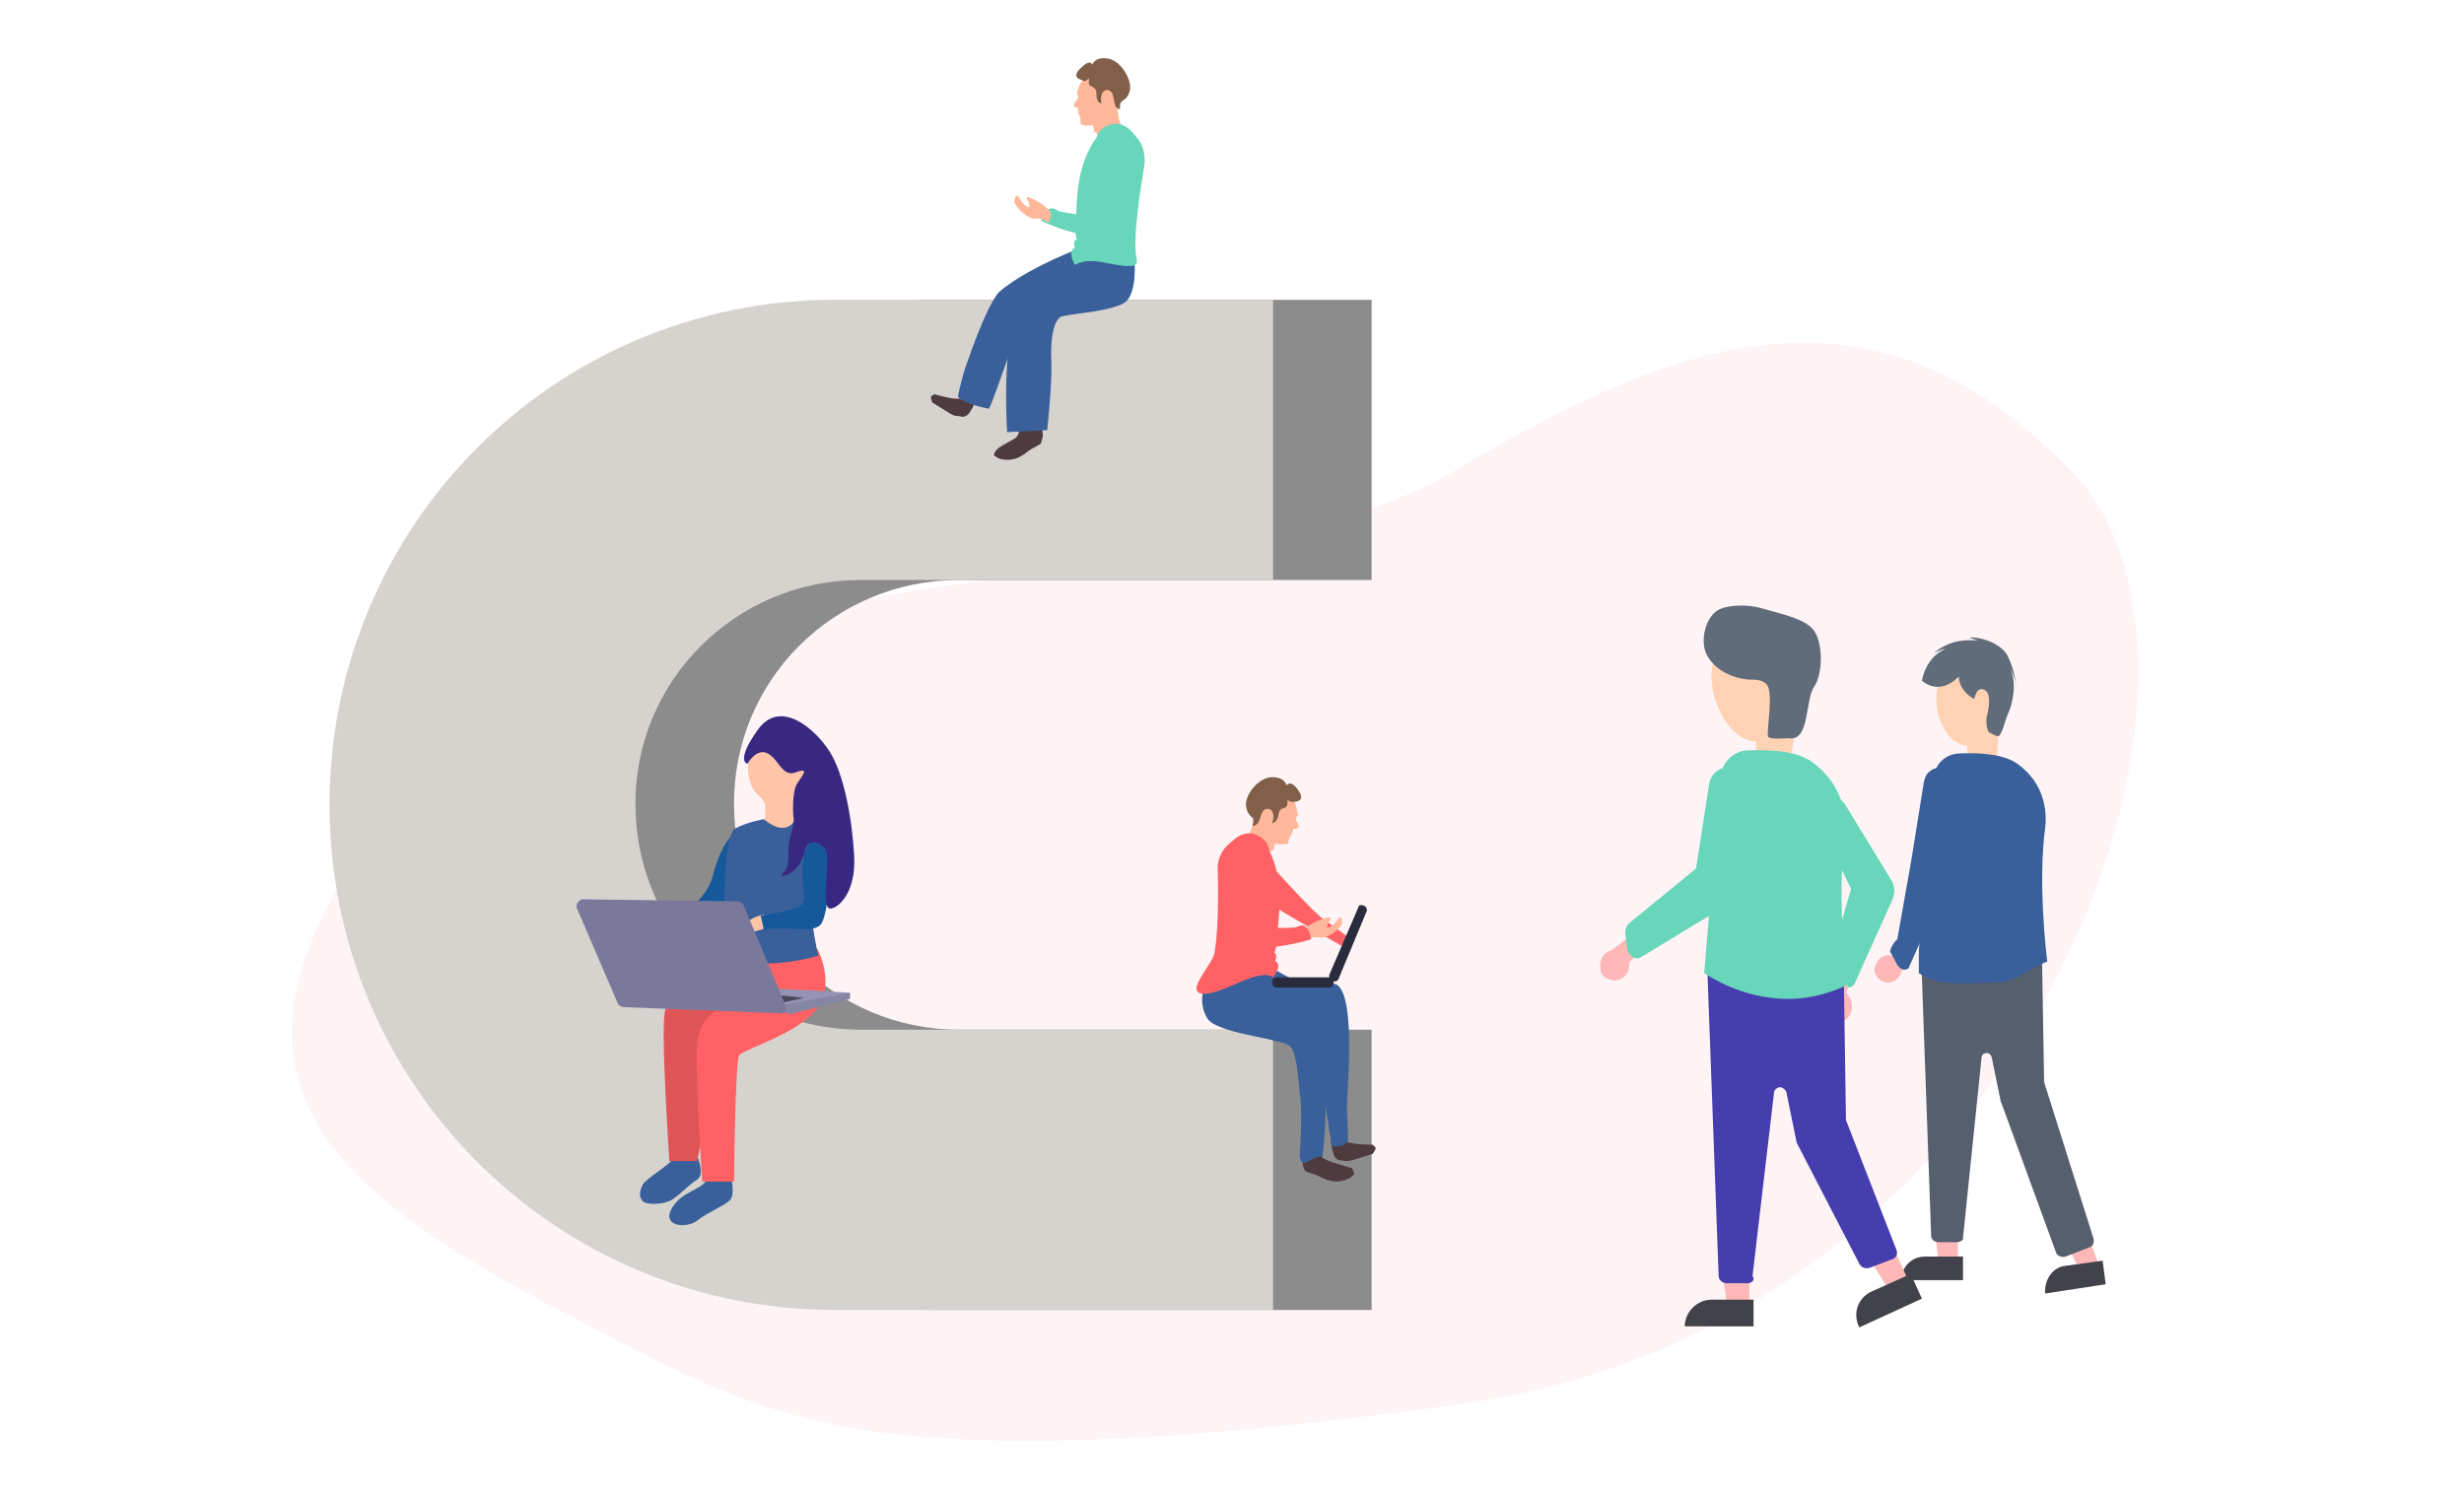 <?xml version="1.0" encoding="UTF-8"?> <svg xmlns="http://www.w3.org/2000/svg" width="240" height="146" viewBox="0 0 240 146" fill="none"><path opacity="0.07" d="M59.6 130.3C34.2 117.3 16.7 106.5 37.9 79.2C59.1 51.9 118.2 59.9 141.6 45.9C165 31.9 183.2 26.7 201.8 45.9C220.4 65.1 198.5 129.1 142.2 136.8C85.9 144.5 75.6 138.5 59.6 130.3Z" fill="#FF6164"></path><path d="M183.2 95.5C183.8 95.9 184.6 95.7 185 95.1C185 95 185.1 95 185.1 94.9L187.6 89.3L186.5 87.9L184.3 93.1C183.6 92.9 182.9 93.3 182.7 94C182.4 94.6 182.7 95.2 183.2 95.5Z" fill="#FFB8B8"></path><path d="M190.7 122.9H188.8L187.9 114.1H190.7V122.9Z" fill="#FFB8B8"></path><path d="M187.5 122.4H191.2V124.7H185.2C185.2 123.4 186.2 122.4 187.5 122.4Z" fill="#42434A"></path><path d="M204.5 123.4L202.8 124.2L198.9 116.4L201.5 115.2L204.5 123.4Z" fill="#FFB8B8"></path><path d="M201.2 123.3L204.8 122.8L205.1 125.1L199.2 126C199.1 124.6 200 123.4 201.2 123.3Z" fill="#42434A"></path><path d="M190.6 121H188.8C188.4 121 188.1 120.7 188.1 120.4L187.1 92.4C187.1 92 187.4 91.7 187.7 91.7H187.8L198.3 92.8C198.7 92.8 198.9 93.1 198.9 93.5L199.1 105.2C199.1 105.3 199.1 105.3 199.1 105.4L203.9 120.6C204 121 203.9 121.4 203.5 121.5L203 121.7L201.2 122.4C200.9 122.5 200.5 122.4 200.3 122.1L195 107.6C195 107.5 195 107.5 194.9 107.4L194 103C193.9 102.7 193.7 102.5 193.4 102.6C193.2 102.6 193 102.8 193 103.1L191.2 120.6C191.3 120.7 191 121 190.6 121Z" fill="#555F6E"></path><path d="M191.6 64.4C193.3 64.4 194.6 66 194.6 68.1C194.6 69 194.8 73.8 194.2 74.9C193.9 75.4 192.3 75.2 192 75.5C191.5 76 191.7 73.4 191.6 72.6C189.9 72.6 188.6 70.2 188.6 68.1C188.6 66 189.9 64.4 191.6 64.4Z" fill="#FFD2B3"></path><path d="M194.5 95.7C191.9 95.7 189 96.2 186.9 94.8V92.6L188.4 75.6C188.5 74.4 189.5 73.5 190.7 73.4C192.6 73.3 195.1 73.4 196.5 74.4C198.6 75.9 199.5 78.2 199.2 80.7C198.5 85.9 199.3 92.8 199.4 93.6V93.7H199.3C197.6 94.4 196.2 95.7 194.5 95.7Z" fill="#3A609B"></path><path d="M189.5 86.8C189.4 87.1 189 87.4 188.9 87.6L185.9 94.3C185.7 94.5 185.3 94.5 185.1 94.3C185.1 94.3 185 94.3 185 94.2C184.8 94.1 184.7 93.8 184.6 93.6L184.1 92.7C184.1 92.4 184.5 91.7 184.8 91.5L186.2 83.6L187.4 76.1C187.5 75.8 187.6 75.4 187.9 75.2C188.5 74.6 189.5 74.7 190.1 75.3C190.4 75.6 190.5 76.1 190.5 76.5L190.1 84.9C189.9 85.5 189.9 86.1 189.5 86.8Z" fill="#3A609B"></path><path d="M187.2 66.3C187.2 66.3 188.8 67.9 190.8 65.9C190.8 65.9 190.7 67.2 192.3 68.1C192.3 68.1 192.5 66.8 193.3 67.2C194.1 67.6 193.6 69.6 193.5 69.8C193.5 69.8 193.4 70.8 193.7 71.3C193.7 71.3 194.5 71.8 194.7 71.7C195.1 71.3 195.3 70.1 195.6 69.5C196 68.6 196.5 66.7 195.8 65.1C195.8 65.1 196.3 66 196.4 66.8C196.4 66.8 196.2 65.1 195.5 63.8C194.8 62.6 192.8 62 191.8 62.1L192.7 62.4C192.7 62.4 191.1 62.2 189.9 62.7C188.7 63.2 188.4 63.6 188.4 63.6C188.4 63.6 189.1 63.2 189.6 63.2C189.7 63.1 187.7 63.7 187.2 66.3Z" fill="#606C7A"></path><path d="M157.3 95.5C158.1 95.5 158.7 94.8 158.7 94C158.7 93.9 158.7 93.8 158.7 93.7L162.6 90.4L160.7 89.8L156.9 92.6C156.1 92.8 155.7 93.7 155.9 94.4C155.9 95.1 156.6 95.5 157.3 95.5Z" fill="#FFB8B8"></path><path d="M170.4 127.2H168.2L167.2 119H170.4V127.2Z" fill="#FFB8B8"></path><path d="M166.7 126.6H170.8V129.2H164.1C164.1 127.8 165.3 126.6 166.7 126.6Z" fill="#42434A"></path><path d="M185.9 124.8L184 125.7L179.6 118.6L182.5 117.3L185.9 124.8Z" fill="#FFB8B8"></path><path d="M182.3 125.8L186.1 124.1L187.2 126.5L181.1 129.3C180.4 127.9 181 126.4 182.3 125.8Z" fill="#42434A"></path><path d="M179.7 99.4C180.5 98.8 180.6 97.7 180 96.9C179.9 96.8 179.9 96.7 179.8 96.7L182.3 91L179.1 91.5L177.2 96.8C176.6 97.6 176.7 98.7 177.5 99.3C178.1 99.9 179 99.9 179.7 99.4Z" fill="#FFB8B8"></path><path d="M170.2 125H168.2C167.8 125 167.4 124.7 167.4 124.3L166.3 94.5C166.3 94.1 166.6 93.7 167 93.7H167.1L178.9 95C179.3 95 179.6 95.4 179.6 95.8L179.8 108.9C179.8 109 179.8 109 179.8 109.1L184.7 121.7C184.9 122.1 184.7 122.6 184.2 122.7L182.1 123.5C181.7 123.6 181.3 123.5 181.1 123.1L175.1 111.5C175.1 111.4 175 111.4 175 111.3L174 106.4C173.9 106.1 173.6 105.9 173.3 105.9C173 106 172.8 106.2 172.8 106.4L170.7 124.3C171 124.7 170.6 125 170.2 125Z" fill="#463DAF"></path><path d="M171 60.6C173.4 60.6 175.3 62.9 175.3 65.8C175.3 67.1 174.8 73.6 173.9 75.3C173.5 76.1 172 75.9 171.6 76.3C170.9 77 171.2 73.3 171 72.2C168.6 72.2 166.7 68.7 166.7 65.8C166.8 62.9 168.7 60.6 171 60.6Z" fill="#FFD2B3"></path><path d="M174.2 97.3C171.3 97.3 168.5 96.4 166 94.8V94.7L167.6 75.6C167.7 74.3 168.8 73.2 170.1 73.1C172.2 73 175.1 73.1 176.6 74.3C178.9 76 180 78.6 179.7 81.4C178.9 87.2 179.8 95 179.9 95.9V96H179.8C178.1 96.8 176.2 97.3 174.2 97.3Z" fill="#67D6BA"></path><path d="M179.9 95.9C179.7 95.9 179.4 95.8 179.3 95.6L178.4 94.6C178.2 94.4 178.1 94.1 178.2 93.8L180.3 86.6L177 79.8C176.8 79.5 176.8 79.1 176.9 78.8C177.1 78 177.9 77.5 178.8 77.7C179.2 77.8 179.6 78.1 179.8 78.5L184.2 85.7C184.6 86.3 184.6 87 184.3 87.7L180.7 95.7C180.6 96 180.3 96.2 180 96.2C180 95.9 180 95.9 179.9 95.9Z" fill="#67D6BA"></path><path d="M168.6 87.9C168.5 88 168.4 88 168.3 88.1L159.9 93.2C159.6 93.4 159.3 93.4 159 93.2C159 93.2 158.9 93.2 158.9 93.1C158.7 92.9 158.5 92.7 158.5 92.4L158.3 90.9C158.3 90.6 158.4 90.2 158.6 90L165.2 84.6L166.5 76.2C166.6 75.8 166.8 75.5 167.1 75.2C167.8 74.6 168.9 74.6 169.5 75.3C169.8 75.7 170 76.1 169.9 76.6L169.4 86C169.4 86.9 169.1 87.5 168.6 87.9Z" fill="#67D6BA"></path><path d="M172.2 71.7C172.1 70.7 172.8 67.2 172 66.6C171.6 66.2 170.9 66.2 170.4 66.2C168.8 66.1 167.1 65.3 166.3 63.9C165.5 62.5 166.1 59.9 167.6 59.3C168.6 58.9 170.3 58.9 171.4 59.2L173.9 59.9C174.8 60.2 175.8 60.5 176.5 61.2C177.6 62.3 177.6 65.6 176.7 66.9C175.8 68.2 176.3 72.3 174.2 71.9C174.2 71.9 172.2 72.1 172.2 71.7Z" fill="#606C7A"></path><path d="M93.4 56.5H133.6V29.2H90.8C63.6 29.2 41.6 51.2 41.6 78.4C41.6 105.6 63.6 127.6 90.8 127.6H133.6V100.3H93.4C81.3 100.3 71.5 90.5 71.5 78.4C71.4 66.3 81.2 56.5 93.4 56.5Z" fill="#8C8C8C"></path><path d="M83.8 56.5H124V29.2H81.3C54.1 29.2 32.1 51.2 32.1 78.4C32.1 105.6 54.1 127.6 81.3 127.6H124V100.3H83.8C71.7 100.3 61.9 90.5 61.9 78.4C61.8 66.3 71.7 56.5 83.8 56.5Z" fill="#D6D3CE"></path><path d="M76.2 81L78.6 79.1L79 76.6V74.1L76.2 72H74C74 72 72.6 73.2 72.9 75.4C73.2 77.6 74.3 77.4 74.5 78.4C74.7 79.4 74.2 81 74.2 81H76.2Z" fill="#FFC5A8"></path><path d="M67.9 112.6C67.9 112.6 68.7 114.4 67.9 114.9C67.1 115.4 65.9 116.7 65.2 117C64.5 117.3 63 117.4 62.6 117C62.2 116.6 62.3 116 62.6 115.4C62.9 114.8 65.4 113.4 65.8 112.6C66.2 111.8 67.9 112.6 67.9 112.6Z" fill="#3A609B"></path><path d="M76.2 92.1L74.2 97.6L69.6 100.6L68.9 102.9L68.5 110.2L67.9 113.1H65.2C65.2 113.1 64.3 99.9 64.8 98.4C65.3 96.9 67.7 95.7 70.4 93.1C73.2 90.4 73.1 93.2 76.2 92.1Z" fill="#DE5457"></path><path d="M71.1 114.2C71.1 114.2 71.7 116.3 71.1 116.9C70.5 117.5 68.9 118.1 67.9 118.9C66.9 119.7 64.3 119.5 65.5 117.6C66.7 115.7 68.7 116.1 69.2 114.2H71.1Z" fill="#3A609B"></path><path d="M64.9 89.6L65.1 90.9C65.1 90.9 62.1 92 62.9 90.8C63.5 89.9 64.4 89.7 64.9 89.6Z" fill="#FFC5A8"></path><path d="M73.2 83.1C73.1 82.5 73.2 80.3 71.6 81.2C70.5 81.8 69.7 84.2 69.4 85.4C69 87 67.1 89.1 64.9 89.7L65.1 91C65.1 91 71 89.4 71.8 88.2C72.4 87.3 73.6 85.1 73.2 83.1Z" fill="#16599B"></path><path d="M79.6 92.4C79.6 92.4 81.4 95.7 79.6 98.2C77.8 100.7 72.4 102.2 72 102.8C71.6 103.4 71.5 115.1 71.5 115.1H68.4C68.4 115.1 67.7 104.6 67.9 101.8C68.1 99 69.3 98.6 74.4 95.2C74.4 95.2 74.8 94 74.8 92.6L79.6 92.4Z" fill="#FF6164"></path><path d="M77.7 79.2C77.7 79.2 77.1 82 74.4 79.8C74.4 79.8 73 80 71.6 80.7C70.3 81.4 70.5 91.5 70.7 92.6C70.9 93.7 74.8 94.5 79.7 93.1C79.7 93.1 78.5 87.9 78.8 84C79.2 80.1 79.1 78.4 77.7 79.2Z" fill="#3A609B"></path><path d="M74.4 89.1L74.6 90.4C74.6 90.4 71.6 91.5 72.4 90.3C73 89.4 73.9 89.2 74.4 89.1Z" fill="#FFC5A8"></path><path d="M78.4 83C78.4 83 79.4 80.5 80.7 82C81 83 80.8 89.2 79.9 90.1C79 91 76.4 90.1 74.4 90.6L74.1 89.2C74.1 89.2 77.5 88.7 78.1 88.1C78.7 87.5 77.7 85.6 78.4 83Z" fill="#16599B"></path><path d="M72.8 74.4C72.8 74.4 73.7 72.8 74.8 73.4C75.9 74 76.2 75.8 77.6 75.2C79 74.7 78 75.7 77.6 76.4C77.2 77.1 77.2 78.9 77.3 79.7C77.4 80.5 76.8 81.5 76.8 82.8C76.8 84.1 76.8 84.6 76.2 85.1C75.6 85.6 77.8 85.4 78.4 82.9C78.7 81.4 80.3 82.2 80.5 83C80.8 84.3 80 88.3 80.8 88.5C81.5 88.6 83.4 87.1 83.2 83.4C83 79.7 82.2 75.4 80.8 73.2C79.4 71 76 68 73.8 71.1C71.6 74.2 72.8 74.4 72.8 74.4Z" fill="#392881"></path><path d="M129.6 111C129.6 111 129.8 112.6 130.1 112.8C130.1 112.8 130.3 113 130.4 113C130.5 113 130.9 113.1 131.2 113.1C131.5 113.1 131.8 113 133.7 112.4C133.7 112.4 134 112 134 111.8L133.7 111.5C133.7 111.5 132.5 111.5 131.9 111.4C131.3 111.3 130.3 111 130.1 110.7L129.6 111Z" fill="#4E3B3F"></path><path d="M126.9 112.4C126.9 112.4 126.8 113.4 127 113.8C127 113.8 127.1 114.1 127.2 114.1C127.3 114.2 128.2 114.4 128.5 114.6C128.8 114.7 129.9 115.5 131.4 114.8C131.4 114.8 131.9 114.5 131.9 114.3L131.7 113.8C131.7 113.8 130.4 113.4 129.7 113.2C129 112.9 128.7 112.8 128.6 112.5L126.9 112.4Z" fill="#4E3B3F"></path><path d="M118.4 93.9C118.4 93.9 116.1 96.8 117.6 99.2C118.4 100.6 124.2 101.1 125.5 101.8C126.3 102.2 126.4 104.7 126.6 106.5C126.9 108.3 126.6 112.6 126.6 112.6C126.6 112.6 126.6 113.7 127.5 113.1C128.4 112.5 128.8 112.7 128.8 112.7C128.8 112.7 129.5 108 128.8 104.4C128.4 102.7 129.6 111.7 129.8 111.7C130 111.7 131.1 111.7 131.3 111.1C131.3 111.1 131.3 109.6 131.2 108.4C131.1 106.9 132.2 97.2 130.2 95.9C129.6 95.5 127.8 97.1 123.4 93.9H118.4Z" fill="#3A609B"></path><path d="M124 84.5C124 84.5 127.3 88.2 128.6 89.3C129.3 89.8 131.2 91.2 131.2 91.2L130.8 92.2C130.8 92.2 125.5 89.2 124.1 88.3C122.8 87.5 122.6 87.6 122.6 87.6L124 84.5Z" fill="#FF6164"></path><path d="M127.1 91.6C127.1 91.6 127.6 91.2 128.5 91.3C129.3 91.5 130.5 90.5 130.7 90C130.7 90 130.7 89.7 130.7 89.5C130.6 89.3 130.4 89.4 130.4 89.4C130.4 89.4 130 90.1 129.5 90.3C129 90.5 129.4 89.9 129.6 89.5C129.8 89.1 128 89.7 127.3 90.3C126.5 90.8 127.1 91.6 127.1 91.6Z" fill="#FEB799"></path><path d="M125.8 77.5C125.8 77.5 126.4 78.6 126.4 79.4C126.4 79.6 126.1 79.5 126.3 80C126.5 80.5 126.6 80.6 126.5 80.6C126.4 80.6 126.3 80.8 126 80.7L125.9 81L125.8 81.1L125.9 81.2C125.9 81.2 125.7 81.4 125.6 81.6C125.5 81.8 125.5 82.2 125.4 82.2C125.3 82.2 124.7 82.3 124.4 82.2C124.1 82 124.1 82.7 124 82.8C123.8 82.9 123.5 83.1 123.4 83.2C123.3 83.3 123.1 83.6 123.1 83.6L122.5 82.7L121.4 81.6L121.3 81.4C121.3 81.4 121.6 81.6 121.9 80.7C122.2 79.8 122.2 79.3 122.2 79.3L123 78.2L125.8 77.5Z" fill="#FEB799"></path><path d="M123.6 82.8C123.6 82.8 123.6 81.8 122.3 81.3C121 80.8 120.1 81.9 119.6 82.3C118.8 83 118.6 84.1 118.6 84.4C118.6 84.7 118.8 89.9 118.3 92.8C118.1 94 115.3 96.7 117.2 96.8C119.1 96.9 122.6 94.2 124 95.2C124 95.2 125 94 124.2 93.6C124.2 93.6 124.5 93 124.1 92.8C124.1 92.8 124.3 92.8 124.4 91.2C124.5 89.6 125.2 85.9 123.6 82.8Z" fill="#FF6164"></path><path d="M122 83C122 83 120.7 82.3 119.8 83C118.9 83.7 119 88.5 119.5 91C119.7 91.8 120.4 92.7 121.2 92.5C122.1 92.3 124.3 92.5 127.7 91.5C127.7 91.5 127.5 89.6 126.3 90.3C125.9 90.5 122 90.3 122 90.3C122 90.3 124 83.9 122 83Z" fill="#FF6164"></path><path d="M126.1 78.1C126.1 78.1 127.3 78.1 126.4 76.9C125.7 75.9 125.3 76.5 125.3 76.5C125.3 76.5 125.2 75.7 123.9 75.7C122.6 75.7 121.1 77.5 121.4 78.7C121.7 79.9 122.3 79.3 122 80.4C122 80.4 122.1 80.6 122.5 80.2C122.8 79.9 122.8 78.8 123.4 78.8C124 78.7 124.2 79.5 123.9 80.2C123.9 80.2 124.4 80.1 124.5 79.5C124.6 78.9 124.7 78.8 125.1 78.7C125.5 78.6 125.4 77.9 125.4 77.9C125.4 77.9 125.7 78.2 126.1 78.1Z" fill="#825F48"></path><path d="M95.1 38.9C95.1 38.9 94.5 40.4 94.1 40.5C94.1 40.5 93.9 40.6 93.8 40.6C93.7 40.6 93.3 40.5 93 40.5C92.7 40.4 92.4 40.2 90.8 39.2C90.8 39.2 90.6 38.7 90.7 38.6L91 38.4C91 38.4 92.1 38.7 92.7 38.8C93.3 38.9 94.3 38.8 94.6 38.6L95.1 38.9Z" fill="#4E3B3F"></path><path d="M101.4 41.4C101.4 41.4 101.7 42.4 101.5 42.8C101.5 42.8 101.4 43.1 101.4 43.2C101.3 43.3 100.5 43.7 100.2 43.9C99.9 44.1 99 45.1 97.4 44.7C97.4 44.7 96.9 44.5 96.8 44.3C96.8 44.3 96.9 44 97 43.9C97.3 43.5 98.2 43.1 98.7 42.8C99.4 42.4 99.2 41.9 99.3 41.6L101.4 41.4Z" fill="#4E3B3F"></path><path d="M99.4 31.6C98.9 32.5 96.5 39.9 96.3 39.8C96.1 39.8 93.5 39.2 93.3 38.6C93.3 38.6 93.7 36.7 94.1 35.6C94.6 34.2 95.9 30.4 97.1 28.7C97.5 28.1 100.4 26 105.4 24.1C105.4 24.1 106.7 25.5 105.4 27C104.1 28.7 100 30.5 99.4 31.6Z" fill="#3A609B"></path><path d="M105.5 24.2L110.5 25.4C110.5 25.4 110.8 28.7 109.5 29.5C108.2 30.3 104.9 30.5 103.5 30.8C102.6 31 102.3 33.1 102.4 35.2C102.5 37.4 102 41.9 102 41.9L98.1 42.1C98.1 42.1 97.5 33.5 99.2 29.8C100.2 27.6 105.5 24.2 105.5 24.2Z" fill="#3A609B"></path><path d="M105.8 7.3C105.8 7.3 105 8.3 104.9 9.1C104.9 9.3 105.2 9.3 104.9 9.7C104.6 10.1 104.6 10.2 104.6 10.3C104.6 10.4 104.8 10.5 105 10.5V10.8L105.1 10.9L105 11C105 11 105.2 11.3 105.2 11.4C105.3 11.6 105.2 12 105.3 12.1C105.4 12.2 105.9 12.3 106.3 12.2C106.6 12.1 106.5 12.7 106.6 12.8C106.7 12.9 107 13.2 107.1 13.3C107.2 13.4 107.3 13.7 107.3 13.7L108 12.9L108.9 12.7L109.4 12.8C109.4 12.8 109 12 108.9 11C108.7 10 108.8 9.6 108.8 9.6L108.2 8.4L105.8 7.3Z" fill="#FEB799"></path><path d="M106.8 13.4C106.8 13.4 107 12.4 108.3 12.1C109.6 11.8 110.4 13 110.8 13.5C111.5 14.3 111.5 15.4 111.5 15.8C111.5 16.2 110.5 21.2 110.6 24.2C110.6 25.5 111.3 26 109.5 25.9C107.6 25.7 106.2 25 104.7 25.8C104.7 25.8 103.9 24.5 104.7 24.1C104.7 24.1 104.4 23.5 104.9 23.3C104.9 23.3 104.7 23.3 104.8 21.7C104.9 20 104.7 16.3 106.8 13.4Z" fill="#67D6BA"></path><path d="M108.3 13.9C108.3 13.9 109.6 13.3 110.5 14.2C111.3 15 110.5 19.8 109.6 22.2C109.3 23 108.4 23.7 107.7 23.4C106.8 23 104.6 23 101.4 21.5C101.4 21.5 101.9 19.7 103 20.5C103.4 20.8 107.3 21.1 107.3 21.1C107.3 21.1 106.2 14.5 108.3 13.9Z" fill="#67D6BA"></path><path d="M105.4 7.8C105.4 7.8 104.2 7.6 105.3 6.6C106.2 5.7 106.4 6.3 106.4 6.3C106.4 6.3 106.6 5.5 107.9 5.7C109.2 5.9 110.4 7.9 110 9C109.6 10.1 109 9.5 109.1 10.6C109.1 10.6 108.9 10.7 108.7 10.4C108.4 10 108.6 9 108 8.8C107.4 8.6 107.1 9.4 107.3 10.1C107.3 10.1 106.8 10 106.8 9.3C106.8 8.7 106.7 8.6 106.3 8.4C105.9 8.3 106.1 7.6 106.1 7.6C106.1 7.6 105.7 8.1 105.4 7.8Z" fill="#825F48"></path><path d="M102.1 21.7C102.1 21.7 101.6 21.2 100.8 21.3C100 21.3 99 20.2 98.8 19.7C98.8 19.7 98.8 19.4 98.9 19.2C99 19 99.2 19.1 99.2 19.1C99.2 19.1 99.5 19.8 100 20.1C100.5 20.4 100.2 19.7 100 19.3C99.8 18.9 101.6 19.8 102.1 20.4C102.7 20.9 102.1 21.7 102.1 21.7Z" fill="#FEB799"></path><path d="M132.8 88.2C133.1 88.3 133.2 88.6 133.1 88.8L130.4 95.3C130.3 95.6 130 95.7 129.7 95.5C129.5 95.4 129.4 95.1 129.5 94.9L132.3 88.4C132.3 88.2 132.5 88.1 132.8 88.2Z" fill="#292C3D"></path><path d="M124.4 96.2H129.4C129.7 96.2 129.9 96 129.9 95.7C129.9 95.4 129.7 95.2 129.4 95.2H124.4C124.1 95.2 123.9 95.4 123.9 95.7C123.9 96 124.1 96.2 124.4 96.2Z" fill="#292C3D"></path><path d="M82.8 96.7V97.3L76.9 98.8L76.3 98.6H76.2L72 96.1L82.8 96.7Z" fill="#9493B6"></path><path opacity="0.1" d="M82.8 96.7V97.3L76.9 98.8L76.3 98.6L76.2 97.9L82.8 96.7Z" fill="black"></path><path d="M76 97.7C76.1 97.7 78.3 97.2 78.3 97.2L74.4 96.8L76 97.7Z" fill="#47465A"></path><path d="M56.7 87.6L71.9 87.8C72.1 87.8 72.3 88 72.4 88.1L76.5 97.9C76.6 98.2 76.5 98.5 76.2 98.7C76.1 98.7 76 98.8 75.9 98.7L60.7 98.1C60.5 98.1 60.3 97.9 60.2 97.8L56.2 88.5C56.1 88.2 56.2 87.9 56.5 87.7C56.6 87.6 56.6 87.6 56.7 87.6Z" fill="#7A799C"></path></svg> 